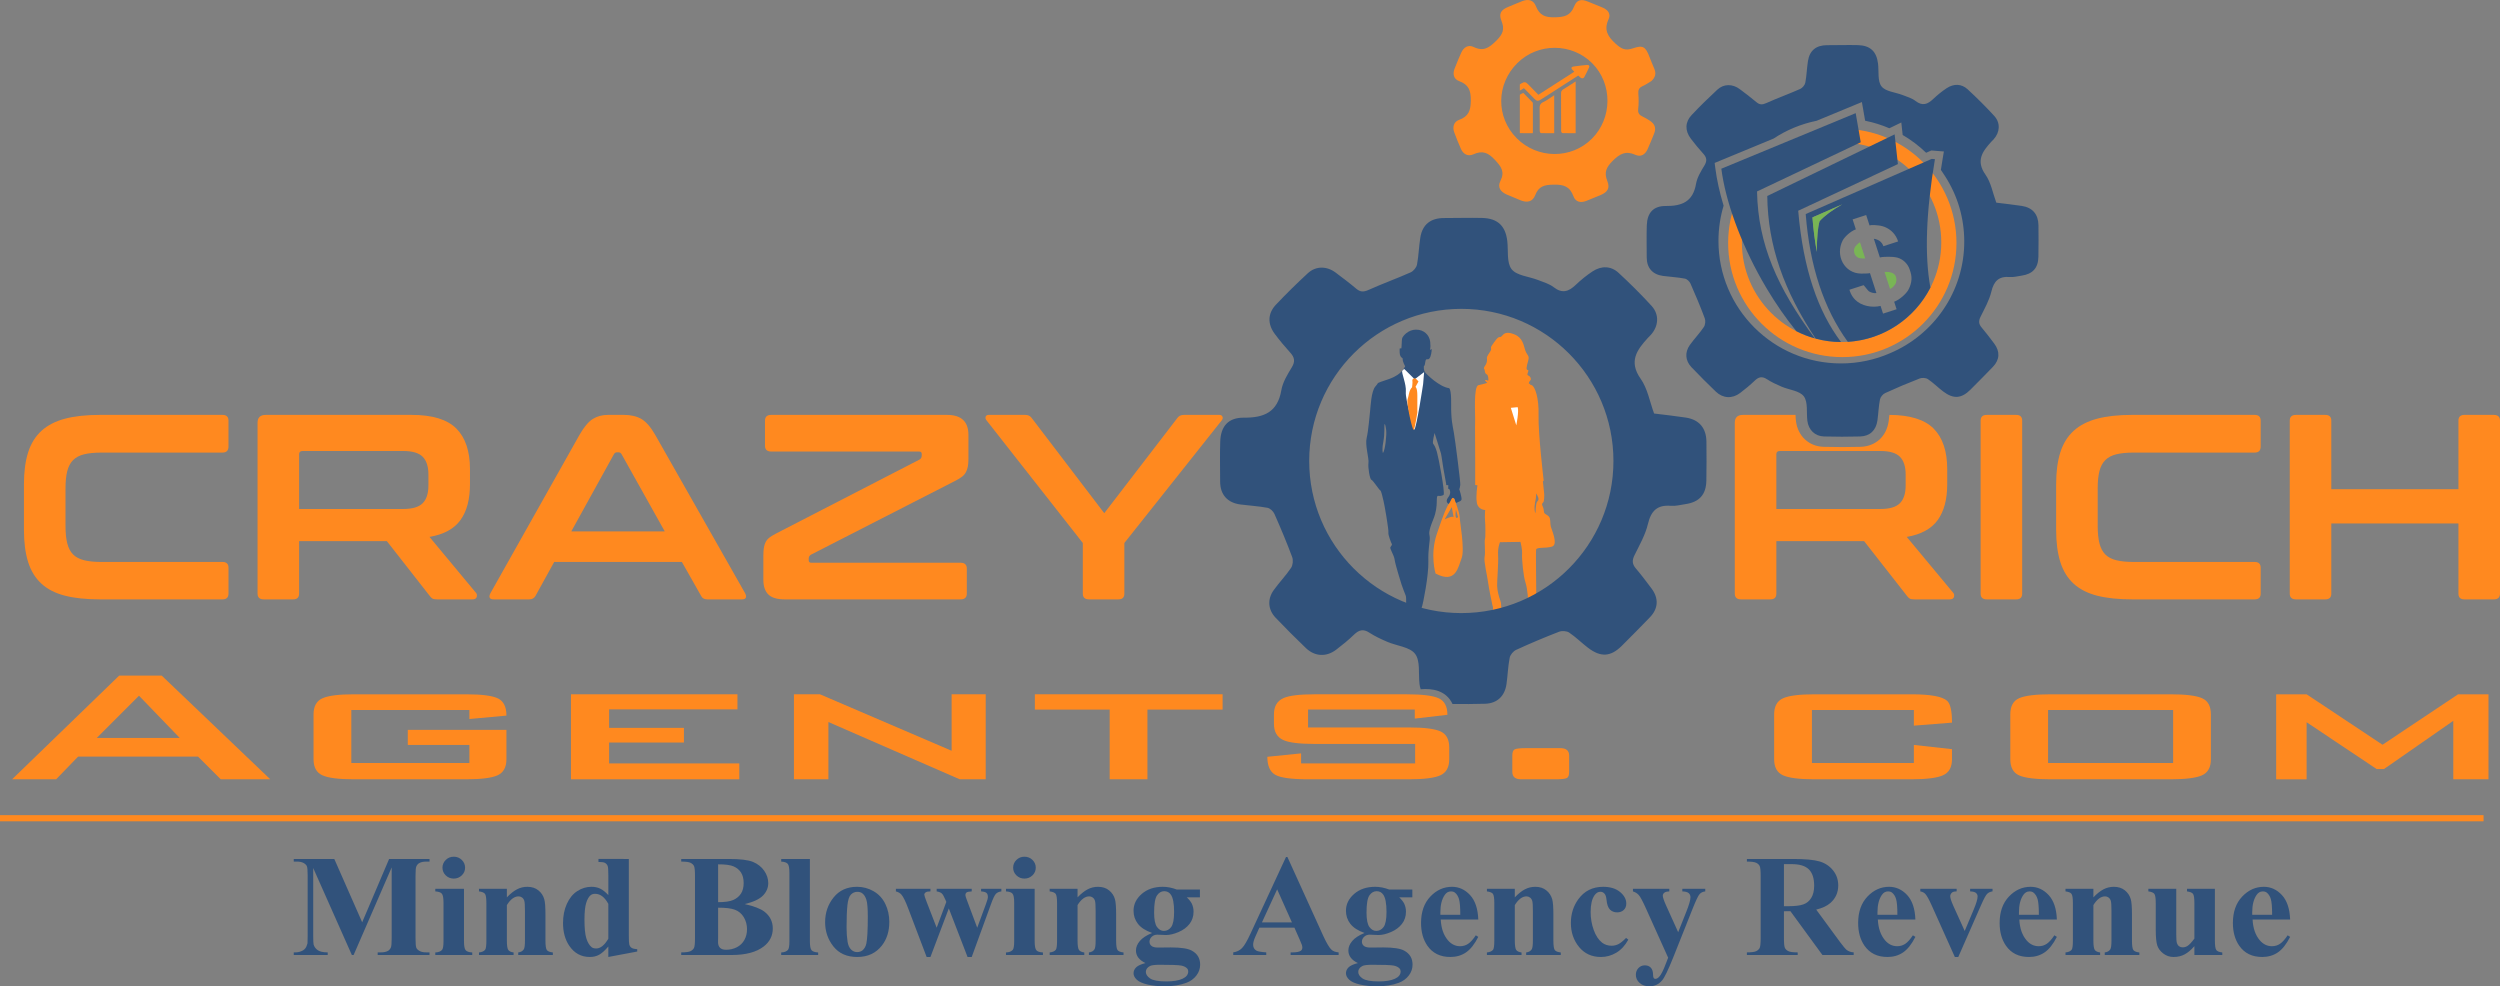<?xml version="1.0" encoding="UTF-8"?>
<svg xmlns="http://www.w3.org/2000/svg" xmlns:xlink="http://www.w3.org/1999/xlink" id="Layer_1" x="0px" y="0px" viewBox="0 0 2625.673 1035.887" xml:space="preserve">
  <rect x="0" y="0" width="2625.673" height="1035.887" fill="#808080" stroke="none"/>
  <path fill="#FF891F" d="M1734.4,85.123c-2.61,1.539-5.844,3.828-9.389,5.428c-3.675,1.659-4.611,4.005-4.306,7.899 c0.417,5.318,0.462,10.75-0.152,16.038c-0.484,4.173,1.047,6.267,4.52,7.89c2.736,1.279,5.368,2.839,7.885,4.516 c5.21,3.47,6.577,7.701,4.328,13.38c-2.167,5.473-4.418,10.917-6.81,16.296c-2.599,5.844-7.132,8.621-12.936,6.023 c-10.128-4.532-16.284-1.089-23.722,6.3c-6.864,6.818-9.312,12.217-5.664,21.347c2.96,7.408,0.212,11.571-7.228,14.695 c-4.934,2.072-9.888,4.1-14.868,6.062c-5.922,2.332-11.274,1.183-13.473-4.783c-3.836-10.408-10.14-12.49-20.909-12.292 c-9.778,0.18-15.663,1.625-19.347,11.193c-2.598,6.746-8.288,8.079-15.191,5.311c-4.969-1.993-9.915-4.051-14.821-6.195 c-6.648-2.906-9.68-7.791-6.498-14.128c4.884-9.729,0.925-14.999-5.664-22.106c-7.077-7.635-12.985-10.273-22.642-5.935 c-5.823,2.616-10.673-0.112-13.166-5.758c-2.522-5.71-4.858-11.511-7.024-17.365c-2.037-5.506-0.394-11.059,5.023-13.001 c10.087-3.617,12.331-9.786,12.419-20.394c0.089-10.659-2.282-16.661-12.253-20.352c-5.638-2.087-7.038-7.241-4.835-12.962 c2.18-5.661,4.555-11.251,6.989-16.808c2.492-5.69,7.431-8.803,12.995-6.098c10.53,5.119,16.425,0.785,23.885-6.596 c6.79-6.718,9.009-11.913,5.405-20.834c-3.131-7.752-0.342-11.726,7.557-14.82c4.819-1.888,9.51-4.106,14.356-5.917 c6.589-2.463,11.685-1.105,14.26,5.315c3.757,9.365,9.281,11.879,19.575,11.697c10.2-0.18,16.717-1.515,20.725-11.721 c2.661-6.776,7.496-7.618,14.15-4.858c5.275,2.187,10.617,4.215,15.859,6.477c5.56,2.4,8.525,6.677,6.091,11.94 c-5.181,11.207-1.226,18.073,7.243,25.815c5.988,5.474,10.223,7.703,18.157,4.971c10.811-3.723,13.424-1.729,17.55,9.153 c1.581,4.171,3.359,8.267,5.063,12.391C1739.447,76.952,1738.842,81.049,1734.4,85.123z M1593.627,66.244 c-22.275,22.103-22.611,56.812-0.763,78.844c21.785,21.968,57.344,22.253,79.022,0.633c21.682-21.624,21.867-57.72,0.406-79.248 C1650.776,44.892,1615.25,44.788,1593.627,66.244z"></path>
  <g>	<g>		<path fill="#FF891F" d="M1666.668,68.196c-4.76,0.468-9.513,1.011-14.231,1.683c-2.067,0.294-2.564,1.571-1.387,2.945   c0.707,0.826,1.533,1.589,2.409,2.486c-12.68,8.138-25.13,16.129-37.766,24.239c-3.839-3.925-7.48-7.659-11.137-11.383   c-2.144-2.183-3.653-2.36-6.359-0.727c-0.656,0.396-1.311,0.793-1.967,1.188v6.574c1.424-0.857,2.844-1.711,4.271-2.57   c0.769,0.743,1.377,1.305,1.948,1.888c3.024,3.089,6.008,6.201,9.064,9.27c2.581,2.592,3.823,2.694,7.095,0.597   c8.372-5.364,16.716-10.755,25.077-16.13c4.567-2.936,9.147-5.859,13.91-8.908c0.819,0.77,1.441,1.41,2.137,1.997   c1.581,1.334,3.279,1.288,4.155-0.318c1.881-3.447,3.603-6.953,5.205-10.485C1669.746,69.101,1668.591,68.007,1666.668,68.196z"></path>		<path fill="#FF891F" d="M1639.518,98.115c0.114,6.072,0.044,12.145,0.045,18.218c0,7.165-0.037,14.33,0.058,21.494   c0.009,0.686,0.813,1.942,1.3,1.958c4.595,0.151,9.201,0.09,13.922,0.09c0-18.103,0-35.965,0-54.341   c-4.477,2.869-8.47,5.591-12.698,8.069C1640.066,94.822,1639.482,96.199,1639.518,98.115z"></path>		<path fill="#FF891F" d="M1609.75,139.899c0.087-0.605,0.176-0.94,0.176-1.275c0.008-9.887,0.011-19.774-0.003-29.661   c-0.001-0.465,0.036-1.045-0.28-1.376c-3.216-3.374-6.501-6.707-9.721-10.003c-1.507,0.569-2.759,1.202-3.693,1.965v40.268   C1600.726,139.954,1605.233,139.899,1609.75,139.899z"></path>		<path fill="#FF891F" d="M1617.02,113.95c0.202,7.965,0.019,15.936,0.101,23.903c0.007,0.683,0.812,1.934,1.299,1.95   c4.586,0.15,9.183,0.089,13.907,0.089c0-13.295,0-26.352,0-39.898c-4,2.572-7.339,5.246-11.3,7.112   C1617.339,108.845,1616.946,111.019,1617.02,113.95z"></path>	</g></g>
  <g>	<path fill="#FF891F" d="M1934.915,135.266c-66.218,0-119.898,53.68-119.898,119.899c0,66.218,53.68,119.899,119.898,119.899  c66.218,0,119.899-53.681,119.899-119.899C2054.814,188.946,2001.133,135.266,1934.915,135.266z M1934.155,359.236  c-57.828,0-104.706-46.878-104.706-104.706s46.878-104.706,104.706-104.706s104.706,46.878,104.706,104.706  S1991.982,359.236,1934.155,359.236z"></path>	<path fill="none" d="M1833.341,206.78c-0.286,0.136-0.547,0.259-0.756,0.359C1832.795,207.04,1833.055,206.916,1833.341,206.78z"></path>	<path fill="none" d="M1836.522,205.272c-0.991,0.47-1.827,0.866-2.509,1.19C1834.695,206.138,1835.531,205.742,1836.522,205.272z"></path>	<path fill="none" d="M2005.71,283.159c-2.196-6.801-7.63-11.037-12.612-12.473c-2.475-0.713-6.126-1.037-8.982-1.008  c-2.093,0.021-7.505,0.016-9.744,0.74l-6.327-19.597c1.425-0.119,4.782,1.335,5.898,2.135c1.609,1.152,3.271,3.022,4.112,5.627  l15.488-5.001c-2.382-7.377-7.135-11.764-12.077-14.294c-2.573-1.318-5.319-2.172-8.351-2.496  c-2.385-0.252-6.769-0.885-9.611-0.037l-3.521-10.904l-14.224,4.593l2.653,8.217l0.714,2.214  c-5.48,1.904-11.926,7.94-13.869,11.764c-8.001,15.736,1.771,34.533,19.373,34.701c1.784,0.016,7.713,0.01,9.348-0.477  l6.735,20.861c-2.316,0.69-6.446-0.74-7.914-1.808c-0.995-0.725-5.276-6.498-5.559-6.407l-14.855,4.796l0.51,1.581  c1.19,3.684,3.445,6.834,5.48,8.878c6.672,6.7,17.759,8.643,26.726,6.55l2.602,8.06l14.223-4.593l-2.551-7.902  c5.663-1.969,12.744-8.483,14.826-12.33c2.62-4.844,4.739-11.386,2.377-18.703L2005.71,283.159z M1952.332,270.951  c-4.694-1.667-6.603-7.805-3.836-11.932c0.73-1.091,3.569-3.95,5.018-4.554l5.461,16.91  C1957.638,271.687,1953.384,271.325,1952.332,270.951z M1990.514,298.467c-1.208,1.691-2.875,4.075-5.477,4.98l-5.768-17.858  c3.98-0.333,10.454,0.486,11.877,4.891l0.153,0.475C1992.184,293.693,1991.727,296.772,1990.514,298.467z"></path>	<path fill="#31527B" d="M2027.427,302.077c-6.208-34.03-4.621-78.996,4.776-134.914l-3.423-0.275  c-23.737,10.391-67.838,29.699-132.302,57.92c4.236,54.744,19.001,99.456,44.226,134.204  C1978.614,356.67,2011.041,334.161,2027.427,302.077z M1911.064,232.242c-1.851,5.971-2.828,16.728-2.931,32.27  c-2.149-12.041-3.677-24.097-4.586-36.17c10.437-4.569,20.875-9.139,31.314-13.709  C1924.493,220.462,1916.562,226.331,1911.064,232.242z M2004.201,304.549c-2.082,3.847-9.163,10.361-14.826,12.33l2.551,7.902  l-14.223,4.593l-2.602-8.06c-8.967,2.093-20.054,0.149-26.726-6.55c-2.035-2.044-4.29-5.194-5.48-8.878l-0.51-1.581l14.855-4.796  c0.284-0.091,4.565,5.682,5.559,6.407c1.468,1.068,5.598,2.498,7.914,1.808l-6.735-20.861c-1.635,0.487-7.563,0.493-9.348,0.477  c-17.602-0.168-27.374-18.965-19.373-34.701c1.943-3.824,8.389-9.86,13.869-11.764l-0.714-2.214l-2.653-8.217l14.224-4.593  l3.521,10.904c2.842-0.849,7.226-0.215,9.611,0.037c3.032,0.324,5.778,1.178,8.351,2.496c4.942,2.529,9.695,6.917,12.077,14.294  l-15.488,5.001c-0.84-2.606-2.502-4.476-4.112-5.627c-1.116-0.8-4.474-2.254-5.898-2.135l6.327,19.597  c2.239-0.723,7.651-0.719,9.744-0.74c2.856-0.029,6.508,0.295,8.982,1.008c4.982,1.436,10.416,5.671,12.612,12.473l0.868,2.687  C2008.94,293.164,2006.82,299.706,2004.201,304.549z"></path>	<path fill="#31527B" d="M1888.601,221.328c-6.544,3.062-10.633,4.976-12.269,5.741c5.998-2.807,44.986-21.051,116.964-54.732  l-3.429-31.203l-133.75,64.693c0.54,52.146,17.433,99.43,50.786,149.808c8.514,2.291,17.453,3.541,26.681,3.591  C1909.284,326.986,1893.825,282.486,1888.601,221.328z"></path>	<path fill="#31527B" d="M1845.351,201.085c18.151-8.608,54.453-25.823,108.93-51.657l-5.313-30.591l-141.089,58.339  c4.309,33.861,19.819,76.831,42.667,117.264l5.007,8.621c9.355,15.677,19.8,30.831,31.092,44.773  c6.142,3.137,12.633,5.685,19.403,7.569C1866.762,302.202,1846.468,256.855,1845.351,201.085z M1832.585,207.139  c0.209-0.099,0.47-0.223,0.756-0.359C1833.055,206.916,1832.795,207.04,1832.585,207.139z M1834.013,206.462  c0.682-0.324,1.518-0.72,2.509-1.19C1835.531,205.742,1834.695,206.138,1834.013,206.462z"></path>	<path fill="#79B555" d="M1948.496,259.019c-2.767,4.127-0.858,10.265,3.836,11.932c1.052,0.374,5.306,0.735,6.643,0.424  l-5.461-16.91C1952.065,255.069,1949.226,257.929,1948.496,259.019z"></path>	<path fill="#79B555" d="M1991.146,290.48c-1.423-4.405-7.896-5.225-11.877-4.891l5.768,17.858c2.601-0.905,4.268-3.289,5.477-4.98  c1.212-1.695,1.67-4.774,0.785-7.512L1991.146,290.48z"></path>	<path fill="#79B555" d="M1903.547,228.342c0.909,12.074,2.437,24.129,4.586,36.17c0.103-15.542,1.08-26.299,2.931-32.27  c5.498-5.911,13.429-11.78,23.797-17.609C1924.422,219.204,1913.984,223.773,1903.547,228.342z"></path></g>
  <g>	<path fill="#31527B" d="M1532.483,513.217h0.591c0,0,0.209-2.322,0.626-3.936c0.418-1.614-5.357-47.207-6.75-54.856  c-1.392-7.649-3.062-14.119-2.853-30.33c0.209-16.21-2.226-16.428-2.226-16.428c-10.299-1.473-23.521-14.459-25.193-16.705  c-1.668-2.246-1.252-6.318-1.252-6.318c2.158-1.474,0.697-8.001,3.619-7.299c2.923,0.701,4.107-4.703,4.524-8.632  c0.417-3.93-0.764-1.193-1.461-1.333c-0.696-0.141,0.836-0.913,0.001-8.282c-0.835-7.368-6.608-12.893-14.89-12.893  c-8.281,0-13.635,6.581-14.466,8.758c-0.832,2.175-0.411,10.743-1.177,11.093c-0.765,0.351-1.929-2.514-1.58,4.012  c0.348,6.527,3.519,5.005,3.24,7.251c-0.277,2.246,2.514,7.415,2.514,7.415c-0.539,0.16-2.034,8.19-17.205,13.453  c-15.17,5.263-9.325,2.597-13.918,7.579c-4.593,4.982-5.149,21.896-5.637,25.615c-0.486,3.72-1.739,20.702-3.618,28.491  c-1.88,7.79,2.575,21.405,1.879,26.317c-0.695,4.912,1.462,17.263,3.062,17.685c1.6,0.421,8.211,10.738,9.325,11.158  s2.367,7.087,3.41,11.018c1.044,3.929,5.637,30.807,5.149,33.194c-0.486,2.386,2.922,10.947,3.551,11.999  c0.625,1.052-0.558,1.895-1.463,3.438c-0.905,1.544,3.897,8.421,4.454,13.123c0.557,4.703,6.611,24.07,7.307,26.247  c0.697,2.174,4.037,10.877,4.523,11.999c0.487,1.123,0.348,14.105-0.556,17.474c-0.905,3.368-1.392,14.106-0.905,21.545  c0.487,7.438,17.119,1.543,18.721,0.35c1.6-1.193-1.393-17.475-1.811-20.001c-0.416-2.526-0.07-4.491,1.252-7.649  c1.323-3.158,7.307-33.965,6.89-47.79c-0.418-13.826,1.879-21.826,1.461-25.896c-0.417-4.07-2.018-4.562,3.897-19.088  c5.915-14.528,1.6-24.702,5.219-24.212c3.619,0.492,5.498-1.122,5.498-1.122c1.392-3.439-5.289-38.809-7.099-44.985  c-1.809-6.175-2.992-7.229-3.967-8.702c-0.974-1.473,1.531-11.228,1.531-11.228s6.054,19.369,6.68,21.334  c0.628,1.965,2.087,14.456,3.897,23.299c1.808,8.842,1.669,10.034,1.669,10.034l2.158,0.211l-0.141,3.649l1.114,0.351  c0,0,2.853,3.79-1.044,8.702c-3.898,4.913,0.627,7.508,0.904,6.667c0.279-0.842,3.062-5.614,4.246-5.825  c1.183-0.211,1.81,0.841,1.531,2.737c-0.279,1.895,2.018,2.597,2.506,1.964c0.487-0.63,4.105-1.068,4.731-3.103  C1535.578,522.734,1532.483,513.217,1532.483,513.217z M1452.49,475.803c0,0-1.393-2.245,0.347-11.649  c1.74-9.403,0.836-16.493,1.253-18.317s1.321,2.035,1.809,6.386C1456.387,456.574,1454.994,472.224,1452.49,475.803z"></path>	<path fill="#FFFFFF" d="M1475.037,387.66l10.718,10.666l9.951-7.509l-1.043,12.562c0,0-6.751,45.194-9.292,48.072  c0,0-9.637-31.861-8.873-39.931c0.766-8.07-4.997-20.447-3.7-22.167C1474.092,387.634,1475.037,387.66,1475.037,387.66z"></path>	<path fill="#FF891F" d="M1484.684,397.495h2.141l2.966,3.107l-3.154,5.81c0,0,1.952,0.546,1.952,9.178c0,8.632,0,17.661,0,17.661  s-2.474,16.515-3.763,18.2c-1.288,1.683-7.905-28.141-6.513-31.896s1.32-9.509,4.729-12.807c0,0,0.696-5.235,0.347-6.849  C1483.04,398.286,1484.684,397.495,1484.684,397.495z"></path>	<path fill="#FF891F" d="M1533.035,542.952c0-4.255-5.278-18.318-5.278-18.318c-3.018-5.251-4.064,2.971-5.819,4.361  c-1.755,1.39-5.779,10.461-13.01,32.188c-7.233,21.728-1.205,41.176-1.205,41.176c21.395,11.244,23.655-6.684,27.313-15.953  C1538.694,577.137,1533.035,547.205,1533.035,542.952z M1517.215,545.534l7.533-12.915l1.96,10.636  C1525.653,541.279,1517.215,545.534,1517.215,545.534z M1529.118,535.202l2.26,7.901  C1527.159,547.204,1529.118,535.202,1529.118,535.202z"></path></g>
  <g>	<path fill="#FF891F" d="M1628.787,553.101c-0.768-3.098-0.256-6.023-1.109-8.863c-0.853-2.84-4.096-3.7-5.376-4.991  c-1.28-1.291-0.427-4.045-2.048-7.401c-1.621-3.355,0.256-3.53,0.854-4.648c0.598-1.118,0.938-6.799,0.682-8.864  s-1.365-12.822-1.365-12.822l0.853-0.774c0,0-5.888-49.654-5.375-68.586c0.512-18.932-3.926-29.431-6.572-31.258  c-0.863-0.596-1.771-0.853-2.603-0.932c0.406-0.433,0.641-0.855,0.641-0.855c-2.987,0.603-1.366-2.324-0.086-3.615  c1.28-1.291,0.086-4.303-2.304-5.163c-2.389-0.861,1.707-5.422-0.341-5.679c-2.048-0.258-1.537-2.926,0.341-9.724  c1.878-6.798-1.621-4.389-3.926-13.941s-6.912-13.339-14.762-15.146s-8.449,4.475-10.923,4.131  c-2.475-0.344-5.12,4.217-8.021,8.175c-2.901,3.958-0.256,3.356-1.707,6.11c-1.451,2.754-4.182,5.851-4.01,7.745  c0.171,1.893,0.598,4.475-1.877,8.089c-2.475,3.615-0.512,3.27-0.427,4.475c0.086,1.205,0.256,3.872,2.078,4.561  c1.822,0.689,2.018,5.766,1.676,6.454c-0.342,0.689-1.536-0.861-2.986-0.43c-1.45,0.43,1.877,2.668,1.963,2.926  c0,0-3.67,1.294-9.217,2.412c-5.546,1.119-3.243,32.357-3.536,36.315c-0.293,3.958,0.123,36.229,0.037,40.703  c-0.086,4.475,0,27.883,0,27.883l2.388,0.259c0,0-1.963,11.273-0.597,18.588s8.704,7.4,8.704,7.4s-0.598,6.884-0.171,10.757  c0.427,3.873,0.683,18.415-0.085,20.05c-0.768,1.635,0.682,13.597-0.342,18.33c-1.024,4.733,2.731,19.88,3.499,25.903  c0.768,6.023,4.096,22.547,4.694,24.87c0.598,2.323,1.28,2.409-0.598,10.499c-1.878,8.09,0.256,15.662,0.256,15.662  c9.387,7.401,11.008,1.807,12.458,0.43c1.45-1.376,0-9.466-0.768-12.478c-0.768-3.012-0.768-7.745-1.707-10.413  c-0.939-2.668,0.086-4.733-1.365-8.604c-1.45-3.872-3.243-10.413-3.328-15.662c-0.086-5.249,1.535-23.839,1.024-31.841  c-0.511-8.003,1.962-13.684,1.962-13.684l21.506-0.344c0,0,2.048,7.229,1.707,12.736c-0.341,5.507,1.364,23.32,3.582,29.947  c2.218,6.626,3.329,20.394,2.306,24.181c-1.024,3.786-1.195,3.27-0.854,5.679c0.341,2.409,0.854,8.176,0.768,14.801  c-0.085,6.625,1.621,4.82,3.925,6.971s5.035,1.549,7.766-1.119c2.73-2.668,1.622-5.852,0.853-7.917s-3.755-19.191-3.498-24.698  c0.256-5.507-0.598-49.655-0.086-52.495c0.512-2.841,10.24-1.031,16.811-3.183C1636.724,571.86,1629.555,556.199,1628.787,553.101z   M1614.536,526.769c-1.707,1.463-1.877,12.392-1.877,12.392c-1.963-3.787-0.427-12.306,0-13.51  c0.427-1.205,0.853-7.487,0.853-7.487s1.707,3.27,2.048,4.302C1615.901,523.498,1616.243,525.306,1614.536,526.769z"></path>	<path fill="#FFFFFF" d="M1586.779,428.323l5.741,18.416c0,0,2.987-14.887,1.451-19.104L1586.779,428.323z"></path></g>
  <g>	<path fill="#FF891F" d="M283.854,818.471h-51.995l-23.879-23.849H82.037l-23.109,23.849H12.71l112.463-108.899h44.677  L283.854,818.471z M188.723,774.996l-42.752-44.319l-44.292,44.319H188.723z"></path>	<path fill="#FF891F" d="M531.889,797.367c0,8.441-3.082,14.07-9.244,16.884c-6.163,2.815-17.206,4.221-33.123,4.221H371.667  c-15.923,0-26.96-1.405-33.123-4.221c-6.163-2.813-9.244-8.442-9.244-16.884v-47.063c0-8.441,3.081-14.067,9.244-16.884  c6.162-2.813,17.199-4.221,33.123-4.221h117.855c16.688,0,27.923,1.478,33.701,4.432c5.777,2.955,8.666,8.937,8.666,17.939  l-38.9,3.588v-9.497H368.971v55.716h124.018v-18.994h-64.705v-15.828h103.605V797.367z"></path>	<path fill="#FF891F" d="M776.453,818.471H599.67v-89.272h174.857v15.828H639.725v19.417h78.571v15.406h-78.571v21.948h136.728  V818.471z"></path>	<path fill="#FF891F" d="M1035.268,818.471h-27.345l-137.883-60.148v60.148h-36.204v-89.272h27.346l138.268,59.304v-59.304h35.819  V818.471z"></path>	<path fill="#FF891F" d="M1284.07,745.239h-78.955v73.232h-39.67v-73.232h-78.57v-16.04h197.196V745.239z"></path>	<path fill="#FF891F" d="M1522.091,797.367c0,8.441-3.081,14.07-9.243,16.884c-6.163,2.815-17.206,4.221-33.123,4.221h-105.917  c-17.464,0-28.952-1.583-34.471-4.749c-5.524-3.165-8.281-9.461-8.281-18.889l35.434-3.587v10.552h119.781v-20.472h-105.531  c-15.923,0-26.834-1.335-32.737-4.01c-6.68-2.954-10.014-8.652-10.014-17.095v-9.919c0-8.441,3.334-14.14,10.014-17.095  c5.903-2.671,16.814-4.01,32.737-4.01h96.672c16.43,0,27.665,1.408,33.701,4.221c6.029,2.816,9.051,8.584,9.051,17.306  l-34.278,4.01v-9.496h-112.079v18.782h105.917c15.917,0,26.96,1.372,33.123,4.115c6.162,2.744,9.243,8.409,9.243,16.989V797.367z"></path>	<path fill="#FF891F" d="M1648.033,810.663c0,3.376-0.771,5.523-2.311,6.437c-1.541,0.917-5.524,1.372-11.939,1.372h-36.204  c-6.163,0-9.244-2.602-9.244-7.809v-17.095c0-3.377,0.771-5.521,2.312-6.438c1.54-0.913,5.519-1.371,11.939-1.371h36.204  c6.162,0,9.243,2.604,9.243,7.809V810.663z"></path>	<path fill="#FF891F" d="M2050.123,797.367c0,8.441-3.147,14.07-9.436,16.884c-6.295,2.815-17.398,4.221-33.315,4.221h-101.68  c-15.923,0-26.96-1.405-33.122-4.221c-6.163-2.813-9.244-8.442-9.244-16.884v-47.063c0-8.441,3.081-14.067,9.244-16.884  c6.162-2.813,17.199-4.221,33.122-4.221h101.68c20.28,0,32.863,2.321,37.744,6.965c3.334,3.097,5.007,10.693,5.007,22.793  l-40.056,3.165v-16.461h-107.071v55.716h107.071v-18.994l40.056,4.432V797.367z"></path>	<path fill="#FF891F" d="M2322.038,797.367c0,8.441-3.082,14.07-9.244,16.884c-6.162,2.815-17.205,4.221-33.123,4.221h-125.943  c-15.924,0-26.96-1.372-33.123-4.115c-6.162-2.744-9.243-8.406-9.243-16.989v-47.063c0-8.58,3.081-14.245,9.243-16.989  c6.163-2.743,17.199-4.115,33.123-4.115h125.943c15.918,0,26.961,1.372,33.123,4.115c6.162,2.744,9.244,8.409,9.244,16.989V797.367  z M2282.367,801.377v-55.716h-131.336v55.716H2282.367z"></path>	<path fill="#FF891F" d="M2613.593,818.471h-36.975v-61.414l-72.793,50.65h-7.703l-73.563-49.174v59.938h-31.967v-89.272h31.967  l79.727,52.973l79.341-52.973h31.967V818.471z"></path></g>
  <rect y="856.125" fill="#FF891F" width="2608.404" height="6.48"></rect>
  <g>	<path fill="#31527B" d="M380.386,968.646l28.289-66.498h42.433v2.752h-3.382c-3.075,0-5.535,0.521-7.379,1.562  c-1.282,0.695-2.307,1.86-3.075,3.496c-0.564,1.19-0.846,4.29-0.846,9.298v66.498c0,5.158,0.281,8.381,0.846,9.67  c0.563,1.29,1.716,2.417,3.459,3.385c1.741,0.967,4.074,1.45,6.995,1.45h3.382v2.752h-54.425v-2.752h3.382  c3.075,0,5.535-0.521,7.379-1.563c1.281-0.693,2.306-1.884,3.075-3.57c0.563-1.189,0.845-4.314,0.845-9.372V911l-39.973,92.011  h-1.845l-40.588-91.342v71.035c0,4.959,0.127,8.009,0.384,9.149c0.666,2.48,2.114,4.5,4.343,6.063  c2.229,1.562,5.727,2.343,10.493,2.343v2.752h-35.668v-2.752h1.076c2.306,0.05,4.458-0.31,6.457-1.079  c1.999-0.768,3.51-1.797,4.536-3.087c1.024-1.288,1.818-3.098,2.383-5.43c0.102-0.545,0.154-3.074,0.154-7.587v-63.82  c0-5.106-0.282-8.294-0.846-9.558c-0.564-1.265-1.717-2.381-3.459-3.348c-1.743-0.967-4.074-1.45-6.996-1.45h-3.305v-2.752h42.586  L380.386,968.646z"></path>	<path fill="#31527B" d="M487.314,933.463v55.117c0,4.91,0.588,8.047,1.768,9.41c1.178,1.364,3.484,2.146,6.918,2.343v2.678h-38.82  v-2.678c3.177-0.099,5.535-0.991,7.072-2.678c1.024-1.141,1.538-4.165,1.538-9.075v-40.612c0-4.909-0.59-8.045-1.768-9.409  c-1.18-1.363-3.459-2.145-6.842-2.344v-2.752H487.314z M476.552,899.767c3.331,0,6.15,1.129,8.456,3.385  c2.306,2.257,3.459,4.972,3.459,8.145c0,3.174-1.166,5.876-3.498,8.108c-2.333,2.231-5.138,3.347-8.417,3.347  c-3.28,0-6.073-1.115-8.379-3.347c-2.306-2.232-3.459-4.935-3.459-8.108c0-3.173,1.153-5.888,3.459-8.145  C470.479,900.896,473.272,899.767,476.552,899.767z"></path>	<path fill="#31527B" d="M532.361,933.463v9.001c3.69-3.868,7.226-6.682,10.608-8.443c3.382-1.759,7.021-2.64,10.916-2.64  c4.663,0,8.533,1.252,11.607,3.756c3.075,2.505,5.124,5.616,6.15,9.335c0.819,2.826,1.23,8.257,1.23,16.29v27.075  c0,5.355,0.5,8.691,1.499,10.004c1,1.314,3.087,2.146,6.265,2.492v2.678h-36.36v-2.678c2.716-0.347,4.663-1.438,5.842-3.272  c0.819-1.239,1.23-4.314,1.23-9.224v-30.943c0-5.702-0.23-9.298-0.692-10.785c-0.461-1.488-1.243-2.641-2.345-3.459  c-1.103-0.818-2.319-1.228-3.651-1.228c-4.408,0-8.507,3.05-12.299,9.149v37.266c0,5.207,0.5,8.505,1.499,9.893  c1,1.389,2.856,2.257,5.573,2.604v2.678h-36.36v-2.678c3.023-0.298,5.176-1.239,6.458-2.826c0.871-1.091,1.307-4.314,1.307-9.67  v-39.274c0-5.255-0.5-8.528-1.499-9.818c-1-1.289-3.088-2.132-6.265-2.529v-2.752H532.361z"></path>	<path fill="#31527B" d="M660.429,902.148v80.035c0,5.405,0.154,8.604,0.461,9.596c0.409,1.636,1.191,2.852,2.344,3.645  c1.153,0.794,3.164,1.29,6.035,1.487v2.455l-30.364,5.728v-11.009c-3.64,4.266-6.88,7.166-9.724,8.702  c-2.844,1.537-6.061,2.307-9.647,2.307c-9.174,0-16.425-3.967-21.754-11.901c-4.305-6.446-6.458-14.355-6.458-23.729  c0-7.486,1.332-14.194,3.998-20.12c2.664-5.925,6.315-10.4,10.954-13.426c4.637-3.024,9.621-4.537,14.951-4.537  c3.433,0,6.482,0.645,9.148,1.934c2.664,1.29,5.508,3.546,8.533,6.769v-20.976c0-5.306-0.23-8.504-0.692-9.596  c-0.615-1.438-1.538-2.503-2.768-3.198c-1.229-0.693-3.536-1.041-6.918-1.041v-3.124H660.429z M638.905,949.306  c-3.793-7.041-8.431-10.563-13.914-10.563c-1.897,0-3.459,0.496-4.689,1.487c-1.896,1.538-3.447,4.24-4.65,8.108  c-1.205,3.867-1.807,9.794-1.807,17.777c0,8.777,0.666,15.273,1.999,19.488c1.332,4.215,3.152,7.265,5.458,9.148  c1.178,0.943,2.792,1.414,4.843,1.414c4.509,0,8.763-3.422,12.761-10.266V949.306z"></path>	<path fill="#31527B" d="M782.193,949.529c9.89,2.231,16.835,4.936,20.832,8.108c5.739,4.513,8.61,10.364,8.61,17.554  c0,7.587-3.152,13.861-9.456,18.819c-7.739,6-18.987,9-33.746,9h-52.964v-2.752c4.816,0,8.083-0.434,9.801-1.302  c1.716-0.867,2.921-1.996,3.613-3.385c0.691-1.388,1.038-4.809,1.038-10.265v-65.456c0-5.455-0.346-8.89-1.038-10.303  c-0.692-1.413-1.91-2.54-3.651-3.384c-1.743-0.843-4.997-1.265-9.763-1.265v-2.752h49.966c11.94,0,20.396,1.029,25.367,3.087  c4.97,2.058,8.891,5.132,11.762,9.223c2.869,4.092,4.305,8.442,4.305,13.055c0,4.86-1.82,9.187-5.458,12.979  C797.771,944.286,791.366,947.297,782.193,949.529z M754.212,953.323v32.356l-0.077,3.719c0,2.678,0.704,4.699,2.114,6.063  c1.409,1.364,3.498,2.046,6.265,2.046c4.1,0,7.879-0.88,11.339-2.641c3.459-1.76,6.111-4.314,7.956-7.662  c1.845-3.347,2.767-7.077,2.767-11.194c0-4.71-1.127-8.938-3.382-12.682c-2.255-3.744-5.355-6.36-9.301-7.848  C767.945,953.992,762.053,953.274,754.212,953.323z M754.212,947.521c7.276,0,12.645-0.793,16.104-2.38  c3.459-1.587,6.111-3.818,7.956-6.695c1.845-2.875,2.768-6.545,2.768-11.008s-0.911-8.12-2.729-10.972  c-1.82-2.851-4.42-5.021-7.803-6.509c-3.382-1.487-8.815-2.206-16.296-2.157V947.521z"></path>	<path fill="#31527B" d="M850.608,902.148v86.432c0,4.91,0.588,8.047,1.768,9.41c1.178,1.364,3.484,2.146,6.918,2.343v2.678h-38.82  v-2.678c3.177-0.099,5.535-0.991,7.072-2.678c1.025-1.141,1.538-4.165,1.538-9.075v-72.002c0-4.859-0.59-7.971-1.768-9.335  c-1.18-1.363-3.459-2.145-6.841-2.343v-2.752H850.608z"></path>	<path fill="#31527B" d="M900.114,931.38c6.251,0,12.068,1.562,17.45,4.686c5.381,3.124,9.467,7.563,12.261,13.314  c2.792,5.753,4.189,12.05,4.189,18.894c0,9.868-2.588,18.125-7.764,24.77c-6.253,8.033-14.888,12.05-25.906,12.05  c-10.813,0-19.141-3.67-24.983-11.009s-8.763-15.844-8.763-25.514c0-9.967,2.985-18.657,8.956-26.07  C881.523,935.088,889.709,931.38,900.114,931.38z M900.421,936.661c-2.613,0-4.856,0.956-6.726,2.864  c-1.872,1.909-3.101,5.679-3.69,11.306c-0.59,5.629-0.884,13.452-0.884,23.468c0,5.307,0.358,10.265,1.076,14.877  c0.563,3.521,1.768,6.199,3.613,8.033c1.845,1.835,3.946,2.752,6.304,2.752c2.306,0,4.228-0.619,5.765-1.859  c1.999-1.686,3.331-4.041,3.998-7.066c1.024-4.711,1.537-14.231,1.537-28.563c0-8.43-0.488-14.219-1.46-17.369  c-0.974-3.148-2.41-5.441-4.305-6.88C904.315,937.182,902.573,936.661,900.421,936.661z"></path>	<path fill="#31527B" d="M1016.189,1005.093l-19.679-51.026l-19.295,51.026h-3.997l-19.141-50.432  c-2.871-7.686-5.304-12.693-7.303-15.025c-1.281-1.586-3.229-2.727-5.842-3.422v-2.752h36.283v2.752  c-2.459,0-4.151,0.348-5.073,1.042s-1.384,1.487-1.384,2.38c0,0.844,0.819,3.373,2.46,7.587l10.531,27.149l10.147-27.149  l-0.769-1.785c-1.538-3.719-2.883-6.086-4.036-7.104c-1.153-1.016-2.935-1.723-5.343-2.12v-2.752h36.821v2.752  c-2.871,0.149-4.689,0.534-5.458,1.153c-0.769,0.621-1.153,1.5-1.153,2.641c0,1.091,0.742,3.496,2.229,7.215l10.147,27.149  l9.225-24.992c1.332-3.57,1.999-5.999,1.999-7.289c0-1.935-0.488-3.348-1.46-4.24c-0.974-0.893-2.871-1.438-5.688-1.637v-2.752  h21.293v2.752c-2.358,0.298-4.228,1.104-5.612,2.418c-1.384,1.314-3.178,5.046-5.381,11.194l-20.141,55.267H1016.189z"></path>	<path fill="#31527B" d="M1086.68,933.463v55.117c0,4.91,0.588,8.047,1.768,9.41c1.178,1.364,3.484,2.146,6.918,2.343v2.678h-38.82  v-2.678c3.177-0.099,5.535-0.991,7.072-2.678c1.024-1.141,1.538-4.165,1.538-9.075v-40.612c0-4.909-0.59-8.045-1.768-9.409  c-1.18-1.363-3.459-2.145-6.842-2.344v-2.752H1086.68z M1075.918,899.767c3.331,0,6.15,1.129,8.456,3.385  c2.306,2.257,3.459,4.972,3.459,8.145c0,3.174-1.166,5.876-3.498,8.108c-2.333,2.231-5.138,3.347-8.417,3.347  c-3.28,0-6.073-1.115-8.379-3.347c-2.306-2.232-3.459-4.935-3.459-8.108c0-3.173,1.153-5.888,3.459-8.145  C1069.845,900.896,1072.638,899.767,1075.918,899.767z"></path>	<path fill="#31527B" d="M1131.727,933.463v9.001c3.69-3.868,7.226-6.682,10.608-8.443c3.382-1.759,7.021-2.64,10.916-2.64  c4.663,0,8.533,1.252,11.607,3.756c3.075,2.505,5.124,5.616,6.15,9.335c0.819,2.826,1.23,8.257,1.23,16.29v27.075  c0,5.355,0.5,8.691,1.499,10.004c1,1.314,3.087,2.146,6.265,2.492v2.678h-36.36v-2.678c2.716-0.347,4.663-1.438,5.842-3.272  c0.819-1.239,1.23-4.314,1.23-9.224v-30.943c0-5.702-0.23-9.298-0.692-10.785c-0.461-1.488-1.243-2.641-2.345-3.459  c-1.103-0.818-2.319-1.228-3.651-1.228c-4.408,0-8.507,3.05-12.299,9.149v37.266c0,5.207,0.5,8.505,1.499,9.893  c1,1.389,2.856,2.257,5.573,2.604v2.678h-36.36v-2.678c3.023-0.298,5.176-1.239,6.458-2.826c0.871-1.091,1.307-4.314,1.307-9.67  v-39.274c0-5.255-0.5-8.528-1.499-9.818c-1-1.289-3.088-2.132-6.265-2.529v-2.752H1131.727z"></path>	<path fill="#31527B" d="M1236.041,934.281h24.215v8.183h-13.76c2.51,2.43,4.253,4.637,5.228,6.619  c1.23,2.678,1.845,5.48,1.845,8.405c0,4.96-1.422,9.261-4.267,12.905c-2.844,3.646-6.714,6.497-11.607,8.555  c-4.895,2.058-9.238,3.087-13.03,3.087c-0.307,0-3.382-0.123-9.225-0.372c-2.306,0-4.241,0.732-5.804,2.194  c-1.563,1.463-2.344,3.211-2.344,5.244c0,1.785,0.704,3.248,2.114,4.389c1.409,1.141,3.702,1.71,6.88,1.71l13.299-0.148  c10.762,0,18.167,1.142,22.216,3.422c5.791,3.174,8.687,8.058,8.687,14.653c0,4.214-1.333,8.045-3.998,11.492  c-2.665,3.445-6.176,5.987-10.531,7.624c-6.611,2.429-14.221,3.645-22.831,3.645c-6.458,0-12.351-0.607-17.681-1.822  c-5.331-1.216-9.147-2.901-11.454-5.058c-2.306-2.157-3.459-4.426-3.459-6.807c0-2.281,0.884-4.327,2.652-6.137  c1.768-1.811,5.06-3.335,9.878-4.574c-6.663-3.174-9.993-7.587-9.993-13.24c0-3.421,1.357-6.743,4.074-9.967  c2.715-3.223,7.021-6.025,12.914-8.405c-6.868-2.43-11.838-5.628-14.913-9.596c-3.075-3.967-4.612-8.554-4.612-13.761  c0-6.793,2.87-12.682,8.61-17.666c5.739-4.983,13.119-7.475,22.139-7.475C1226.048,931.38,1230.968,932.347,1236.041,934.281z   M1218.207,1013.275c-5.227,0-8.687,0.421-10.377,1.265c-2.921,1.536-4.382,3.619-4.382,6.248c0,2.529,1.511,4.822,4.535,6.881  c3.023,2.057,8.712,3.087,17.066,3.087c7.123,0,12.722-0.919,16.796-2.753c4.074-1.835,6.111-4.414,6.111-7.735  c0-1.24-0.384-2.281-1.153-3.124c-1.384-1.487-3.473-2.505-6.265-3.05C1237.744,1013.547,1230.301,1013.275,1218.207,1013.275z   M1222.743,935.992c-2.973,0-5.484,1.45-7.534,4.352c-2.05,2.9-3.075,8.914-3.075,18.037c0,7.39,1.011,12.459,3.036,15.212  c2.024,2.752,4.42,4.128,7.188,4.128c3.075,0,5.637-1.363,7.688-4.091c2.049-2.727,3.075-8.033,3.075-15.918  c0-8.876-1.153-14.926-3.459-18.149C1228.02,937.182,1225.714,935.992,1222.743,935.992z"></path>	<path fill="#31527B" d="M1359.496,974.298h-36.821l-4.381,9.818c-1.436,3.273-2.152,5.977-2.152,8.108  c0,2.826,1.178,4.909,3.536,6.248c1.384,0.794,4.792,1.389,10.224,1.785v2.752h-34.669v-2.752c3.74-0.545,6.815-2.046,9.225-4.5  c2.408-2.455,5.381-7.524,8.917-15.212l37.283-80.481h1.46l37.59,82.713c3.587,7.836,6.534,12.77,8.84,14.803  c1.742,1.537,4.202,2.43,7.38,2.678v2.752h-50.428v-2.752h2.076c4.047,0,6.892-0.545,8.533-1.637  c1.126-0.793,1.691-1.934,1.691-3.422c0-0.893-0.154-1.81-0.461-2.752c-0.104-0.446-0.872-2.306-2.306-5.578L1359.496,974.298z   M1356.883,968.795l-15.528-34.736l-15.989,34.736H1356.883z"></path>	<path fill="#31527B" d="M1459.122,934.281h24.215v8.183h-13.76c2.51,2.43,4.253,4.637,5.228,6.619  c1.229,2.678,1.845,5.48,1.845,8.405c0,4.96-1.423,9.261-4.267,12.905c-2.845,3.646-6.714,6.497-11.607,8.555  c-4.895,2.058-9.238,3.087-13.03,3.087c-0.307,0-3.382-0.123-9.225-0.372c-2.306,0-4.24,0.732-5.804,2.194  c-1.563,1.463-2.344,3.211-2.344,5.244c0,1.785,0.703,3.248,2.113,4.389c1.409,1.141,3.702,1.71,6.88,1.71l13.299-0.148  c10.763,0,18.167,1.142,22.216,3.422c5.791,3.174,8.687,8.058,8.687,14.653c0,4.214-1.333,8.045-3.997,11.492  c-2.665,3.445-6.176,5.987-10.531,7.624c-6.611,2.429-14.222,3.645-22.831,3.645c-6.457,0-12.351-0.607-17.681-1.822  c-5.33-1.216-9.147-2.901-11.453-5.058c-2.307-2.157-3.46-4.426-3.46-6.807c0-2.281,0.885-4.327,2.652-6.137  c1.769-1.811,5.061-3.335,9.878-4.574c-6.662-3.174-9.993-7.587-9.993-13.24c0-3.421,1.357-6.743,4.074-9.967  c2.716-3.223,7.021-6.025,12.914-8.405c-6.867-2.43-11.838-5.628-14.913-9.596c-3.074-3.967-4.612-8.554-4.612-13.761  c0-6.793,2.87-12.682,8.61-17.666c5.738-4.983,13.118-7.475,22.139-7.475C1449.128,931.38,1454.048,932.347,1459.122,934.281z   M1441.288,1013.275c-5.227,0-8.687,0.421-10.377,1.265c-2.922,1.536-4.382,3.619-4.382,6.248c0,2.529,1.511,4.822,4.535,6.881  c3.023,2.057,8.712,3.087,17.065,3.087c7.123,0,12.723-0.919,16.797-2.753c4.073-1.835,6.11-4.414,6.11-7.735  c0-1.24-0.384-2.281-1.152-3.124c-1.384-1.487-3.473-2.505-6.266-3.05C1460.825,1013.547,1453.382,1013.275,1441.288,1013.275z   M1445.824,935.992c-2.974,0-5.484,1.45-7.534,4.352c-2.05,2.9-3.074,8.914-3.074,18.037c0,7.39,1.011,12.459,3.036,15.212  c2.023,2.752,4.42,4.128,7.188,4.128c3.075,0,5.637-1.363,7.688-4.091c2.049-2.727,3.074-8.033,3.074-15.918  c0-8.876-1.153-14.926-3.459-18.149C1451.101,937.182,1448.794,935.992,1445.824,935.992z"></path>	<path fill="#31527B" d="M1552.597,965.745h-39.435c0.461,9.224,2.998,16.513,7.61,21.868c3.536,4.117,7.789,6.174,12.761,6.174  c3.074,0,5.867-0.83,8.379-2.491c2.51-1.661,5.201-4.649,8.071-8.964l2.613,1.637c-3.895,7.688-8.199,13.129-12.914,16.327  c-4.716,3.198-10.173,4.798-16.373,4.798c-10.66,0-18.731-3.967-24.215-11.901c-4.408-6.397-6.611-14.33-6.611-23.803  c0-11.604,3.241-20.839,9.725-27.707c6.482-6.868,14.079-10.302,22.792-10.302c7.276,0,13.594,2.889,18.949,8.665  C1549.304,945.823,1552.187,954.39,1552.597,965.745z M1533.687,960.761c0-7.983-0.449-13.464-1.345-16.438  c-0.897-2.976-2.294-5.231-4.189-6.77c-1.076-0.893-2.512-1.339-4.305-1.339c-2.666,0-4.844,1.265-6.534,3.794  c-3.024,4.414-4.536,10.464-4.536,18.149v2.604H1533.687z"></path>	<path fill="#31527B" d="M1590.957,933.463v9.001c3.69-3.868,7.227-6.682,10.608-8.443c3.383-1.759,7.021-2.64,10.916-2.64  c4.662,0,8.532,1.252,11.607,3.756c3.075,2.505,5.124,5.616,6.149,9.335c0.819,2.826,1.23,8.257,1.23,16.29v27.075  c0,5.355,0.499,8.691,1.499,10.004c0.999,1.314,3.087,2.146,6.265,2.492v2.678h-36.36v-2.678c2.716-0.347,4.663-1.438,5.843-3.272  c0.819-1.239,1.229-4.314,1.229-9.224v-30.943c0-5.702-0.23-9.298-0.691-10.785c-0.462-1.488-1.243-2.641-2.345-3.459  c-1.103-0.818-2.319-1.228-3.651-1.228c-4.408,0-8.508,3.05-12.3,9.149v37.266c0,5.207,0.5,8.505,1.499,9.893  c1,1.389,2.856,2.257,5.573,2.604v2.678h-36.36v-2.678c3.023-0.298,5.176-1.239,6.458-2.826c0.87-1.091,1.307-4.314,1.307-9.67  v-39.274c0-5.255-0.5-8.528-1.499-9.818c-1-1.289-3.088-2.132-6.266-2.529v-2.752H1590.957z"></path>	<path fill="#31527B" d="M1707.801,985.085l2.383,1.785c-3.383,6.149-7.599,10.724-12.646,13.724  c-5.048,2.999-10.416,4.5-16.104,4.5c-9.584,0-17.246-3.496-22.984-10.488c-5.74-6.992-8.609-15.397-8.609-25.216  c0-9.471,2.613-17.802,7.841-24.992c6.303-8.678,14.989-13.017,26.059-13.017c7.431,0,13.338,1.811,17.72,5.43  c4.381,3.62,6.572,7.661,6.572,12.124c0,2.826-0.884,5.084-2.652,6.769c-1.768,1.687-4.087,2.529-6.957,2.529  c-3.024,0-5.522-0.967-7.495-2.9c-1.973-1.935-3.189-5.381-3.651-10.34c-0.307-3.124-1.051-5.306-2.229-6.546  c-1.18-1.238-2.563-1.859-4.151-1.859c-2.46,0-4.562,1.265-6.304,3.794c-2.665,3.819-3.997,9.67-3.997,17.554  c0,6.546,1.076,12.807,3.229,18.782s5.099,10.426,8.84,13.352c2.818,2.133,6.15,3.198,9.994,3.198c2.51,0,4.893-0.569,7.148-1.711  C1702.061,990.416,1704.726,988.258,1707.801,985.085z"></path>	<path fill="#31527B" d="M1752.002,1005.837l-23.215-51.547c-3.486-7.784-6.062-12.57-7.726-14.355  c-1.666-1.785-3.678-3.024-6.035-3.72v-2.752h38.205v2.752c-2.511,0.101-4.279,0.571-5.304,1.414  c-1.025,0.844-1.537,1.859-1.537,3.049c0,1.886,1.28,5.604,3.843,11.158l12.3,27.224l8.379-21.05  c3.023-7.487,4.535-12.694,4.535-15.621c0-1.834-0.628-3.297-1.883-4.389c-1.257-1.09-3.473-1.685-6.649-1.785v-2.752h24.061v2.752  c-2.357,0.249-4.279,1.129-5.766,2.641c-1.486,1.514-3.972,6.657-7.456,15.435l-20.524,51.547  c-5.177,12.893-9.021,20.827-11.531,23.803c-3.536,4.165-7.969,6.248-13.299,6.248c-4.254,0-7.7-1.179-10.339-3.533  c-2.64-2.355-3.959-5.195-3.959-8.517c0-2.877,0.909-5.257,2.729-7.141c1.818-1.886,4.061-2.827,6.726-2.827  c2.563,0,4.624,0.793,6.188,2.381c1.563,1.586,2.37,4.041,2.421,7.363c0.051,1.885,0.281,3.099,0.692,3.646  c0.409,0.545,0.999,0.818,1.768,0.818c1.23,0,2.537-0.72,3.921-2.157c2.049-2.083,4.458-6.844,7.226-14.282L1752.002,1005.837z"></path>	<path fill="#31527B" d="M1873.613,957.042v28.266c0,5.456,0.346,8.889,1.038,10.302c0.691,1.414,1.908,2.542,3.651,3.385  c1.741,0.844,4.996,1.265,9.763,1.265v2.752h-53.35v-2.752c4.817,0,8.084-0.434,9.802-1.302c1.716-0.867,2.921-1.996,3.612-3.385  c0.692-1.388,1.038-4.809,1.038-10.265v-65.456c0-5.455-0.346-8.89-1.038-10.303c-0.691-1.413-1.909-2.54-3.651-3.384  c-1.742-0.843-4.996-1.265-9.763-1.265v-2.752h48.43c12.606,0,21.831,0.844,27.673,2.528c5.843,1.687,10.608,4.798,14.299,9.335  c3.689,4.538,5.534,9.856,5.534,15.955c0,7.438-2.768,13.588-8.302,18.447c-3.536,3.075-8.482,5.381-14.836,6.918l25.06,34.141  c3.279,4.415,5.611,7.167,6.995,8.257c2.101,1.538,4.535,2.38,7.303,2.529v2.752h-32.824l-33.592-45.969H1873.613z   M1873.613,907.578v44.183h4.382c7.122,0,12.453-0.632,15.989-1.896c3.535-1.265,6.314-3.545,8.34-6.843  c2.024-3.298,3.036-7.599,3.036-12.905c0-7.687-1.857-13.363-5.572-17.034c-3.717-3.669-9.699-5.504-17.949-5.504H1873.613z"></path>	<path fill="#31527B" d="M2011.673,965.745h-39.436c0.462,9.224,2.998,16.513,7.61,21.868c3.536,4.117,7.789,6.174,12.761,6.174  c3.075,0,5.867-0.83,8.379-2.491c2.511-1.661,5.201-4.649,8.071-8.964l2.614,1.637c-3.896,7.688-8.2,13.129-12.915,16.327  s-10.173,4.798-16.373,4.798c-10.66,0-18.731-3.967-24.215-11.901c-4.408-6.397-6.61-14.33-6.61-23.803  c0-11.604,3.24-20.839,9.724-27.707c6.482-6.868,14.08-10.302,22.793-10.302c7.276,0,13.593,2.889,18.948,8.665  C2008.379,945.823,2011.262,954.39,2011.673,965.745z M1992.762,960.761c0-7.983-0.449-13.464-1.345-16.438  c-0.897-2.976-2.294-5.231-4.189-6.77c-1.076-0.893-2.512-1.339-4.305-1.339c-2.665,0-4.843,1.265-6.534,3.794  c-3.024,4.414-4.535,10.464-4.535,18.149v2.604H1992.762z"></path>	<path fill="#31527B" d="M2053.107,1005.093l-24.215-53.928c-2.921-6.495-5.202-10.611-6.842-12.348  c-1.179-1.289-2.921-2.157-5.227-2.604v-2.752h38.205v2.752c-2.41,0-4.05,0.422-4.92,1.265c-1.23,1.092-1.845,2.381-1.845,3.868  c0,1.835,1.126,5.281,3.382,10.339l11.838,26.108l9.455-22.538c2.716-6.445,4.074-11.008,4.074-13.687  c0-1.536-0.576-2.789-1.729-3.756c-1.152-0.967-3.189-1.499-6.111-1.6v-2.752h23.523v2.752c-2.256,0.298-4.101,1.116-5.535,2.455  c-1.436,1.339-3.588,5.281-6.457,11.827l-23.984,54.597H2053.107z"></path>	<path fill="#31527B" d="M2160.266,965.745h-39.436c0.462,9.224,2.998,16.513,7.61,21.868c3.536,4.117,7.789,6.174,12.761,6.174  c3.075,0,5.867-0.83,8.379-2.491c2.511-1.661,5.201-4.649,8.071-8.964l2.614,1.637c-3.896,7.688-8.2,13.129-12.915,16.327  s-10.173,4.798-16.373,4.798c-10.66,0-18.731-3.967-24.215-11.901c-4.408-6.397-6.61-14.33-6.61-23.803  c0-11.604,3.24-20.839,9.724-27.707c6.482-6.868,14.08-10.302,22.793-10.302c7.276,0,13.593,2.889,18.948,8.665  C2156.972,945.823,2159.855,954.39,2160.266,965.745z M2141.355,960.761c0-7.983-0.449-13.464-1.345-16.438  c-0.897-2.976-2.294-5.231-4.189-6.77c-1.076-0.893-2.512-1.339-4.305-1.339c-2.665,0-4.843,1.265-6.534,3.794  c-3.024,4.414-4.535,10.464-4.535,18.149v2.604H2141.355z"></path>	<path fill="#31527B" d="M2198.625,933.463v9.001c3.689-3.868,7.226-6.682,10.608-8.443c3.382-1.759,7.021-2.64,10.916-2.64  c4.662,0,8.532,1.252,11.607,3.756c3.074,2.505,5.124,5.616,6.149,9.335c0.819,2.826,1.229,8.257,1.229,16.29v27.075  c0,5.355,0.5,8.691,1.499,10.004c1,1.314,3.087,2.146,6.266,2.492v2.678h-36.36v-2.678c2.716-0.347,4.663-1.438,5.842-3.272  c0.819-1.239,1.23-4.314,1.23-9.224v-30.943c0-5.702-0.23-9.298-0.691-10.785c-0.462-1.488-1.243-2.641-2.345-3.459  c-1.103-0.818-2.319-1.228-3.651-1.228c-4.408,0-8.508,3.05-12.3,9.149v37.266c0,5.207,0.5,8.505,1.499,9.893  c0.999,1.389,2.856,2.257,5.573,2.604v2.678h-36.36v-2.678c3.023-0.298,5.176-1.239,6.457-2.826  c0.871-1.091,1.307-4.314,1.307-9.67v-39.274c0-5.255-0.499-8.528-1.498-9.818c-1-1.289-3.089-2.132-6.266-2.529v-2.752H2198.625z"></path>	<path fill="#31527B" d="M2326.231,933.463v54.448c0,5.307,0.512,8.617,1.538,9.93c1.024,1.314,3.1,2.146,6.227,2.492v2.678h-29.288  v-9.298c-3.435,3.968-6.868,6.856-10.301,8.666c-3.435,1.81-7.278,2.715-11.531,2.715c-4.049,0-7.648-1.203-10.8-3.607  c-3.152-2.405-5.266-5.219-6.342-8.442c-1.077-3.224-1.615-8.852-1.615-16.886v-27.596c0-5.255-0.499-8.528-1.499-9.818  c-0.999-1.289-3.088-2.132-6.265-2.529v-2.752h29.288v47.53c0,4.96,0.242,8.158,0.73,9.596c0.486,1.438,1.255,2.529,2.306,3.272  c1.05,0.744,2.268,1.116,3.651,1.116c1.846,0,3.51-0.471,4.997-1.413c2.049-1.289,4.509-3.893,7.38-7.811v-37.191  c0-5.255-0.5-8.528-1.499-9.818c-1-1.289-3.088-2.132-6.266-2.529v-2.752H2326.231z"></path>	<path fill="#31527B" d="M2405.255,965.745h-39.436c0.462,9.224,2.998,16.513,7.61,21.868c3.536,4.117,7.789,6.174,12.761,6.174  c3.075,0,5.867-0.83,8.379-2.491c2.511-1.661,5.201-4.649,8.071-8.964l2.614,1.637c-3.896,7.688-8.2,13.129-12.915,16.327  s-10.173,4.798-16.373,4.798c-10.66,0-18.731-3.967-24.215-11.901c-4.408-6.397-6.61-14.33-6.61-23.803  c0-11.604,3.24-20.839,9.724-27.707c6.482-6.868,14.08-10.302,22.793-10.302c7.276,0,13.593,2.889,18.948,8.665  C2401.961,945.823,2404.844,954.39,2405.255,965.745z M2386.344,960.761c0-7.983-0.449-13.464-1.345-16.438  c-0.897-2.976-2.294-5.231-4.189-6.77c-1.076-0.893-2.512-1.339-4.305-1.339c-2.665,0-4.843,1.265-6.534,3.794  c-3.024,4.414-4.535,10.464-4.535,18.149v2.604H2386.344z"></path></g>
  <path fill="#FF891F" d="M233.698,435.748c4.181,0,6.276,2.033,6.276,6.09v27.127c0,4.247-2.095,6.366-6.276,6.366H106.74 c-7.418,0-13.552,0.602-18.402,1.8c-4.85,1.202-8.702,3.23-11.555,6.09c-2.853,2.863-4.899,6.69-6.134,11.487 c-1.239,4.801-1.854,10.891-1.854,18.27v39.306c0,7.384,0.615,13.521,1.854,18.408c1.234,4.892,3.281,8.767,6.134,11.626 c2.853,2.863,6.705,4.892,11.555,6.09c4.85,1.202,10.984,1.799,18.402,1.799h126.958c4.181,0,6.276,2.033,6.276,6.09v27.127 c0,4.062-2.095,6.09-6.276,6.09h-128.67c-14.457,0-26.725-1.289-36.804-3.875c-10.083-2.582-18.308-6.782-24.678-12.595 c-6.375-5.813-11.033-13.378-13.98-22.698c-2.951-9.316-4.422-20.622-4.422-33.909v-47.61c0-13.287,1.471-24.541,4.422-33.771 c2.947-9.226,7.605-16.747,13.98-22.56c6.37-5.813,14.595-10.056,24.678-12.733c10.079-2.673,22.347-4.014,36.804-4.014H233.698z"></path>
  <path fill="#FF891F" d="M432.263,435.748c21.87,0,37.562,4.801,47.074,14.394c9.509,9.598,14.265,23.806,14.265,42.629v15.777 c0,15.873-3.33,28.421-9.985,37.646c-6.66,9.229-17.501,15.133-32.524,17.715l48.786,58.684c0.95,0.926,1.235,2.31,0.856,4.152 c-0.383,1.847-1.903,2.768-4.564,2.768h-36.804c-2.474,0-4.186-0.276-5.135-0.83c-0.954-0.554-1.904-1.476-2.853-2.769 L406.3,568.339h-92.151v55.084c0,4.062-2.095,6.09-6.276,6.09H277.06c-4.377,0-6.562-2.028-6.562-6.09V444.052 c0-5.536,2.853-8.304,8.559-8.304H432.263z M314.149,534.569h109.27c9.7,0,16.547-2.029,20.542-6.09 c3.994-4.058,5.991-10.242,5.991-18.546v-11.626c0-8.305-1.997-14.485-5.991-18.546c-3.994-4.058-10.841-6.09-20.542-6.09H317.858 c-2.474,0-3.709,1.106-3.709,3.321V534.569z"></path>
  <path fill="#FF891F" d="M655.366,435.748c7.226,0,13.311,1.432,18.259,4.29c4.944,2.863,9.794,8.443,14.55,16.747l94.434,166.361 c0.949,1.847,1.186,3.369,0.713,4.567c-0.477,1.202-1.854,1.799-4.137,1.799h-36.233c-3.236,0-5.421-1.198-6.562-3.599 l-20.256-35.708h-134.09l-19.686,35.708c-1.333,2.4-3.522,3.599-6.562,3.599h-37.089c-2.474,0-3.95-0.597-4.422-1.799 c-0.477-1.198-0.241-2.721,0.713-4.567l93.578-166.361c4.752-8.304,9.415-13.884,13.98-16.747c4.564-2.858,9.887-4.29,15.977-4.29 H655.366z M600.018,558.097h98.143l-45.363-81.104c-0.762-1.289-1.81-1.938-3.138-1.938h-1.711c-1.333,0-2.381,0.648-3.139,1.938 L600.018,558.097z"></path>
  <path fill="#FF891F" d="M994.585,435.748c15.022,0,22.539,7.016,22.539,21.037v25.189c0,3.322-0.241,6.138-0.713,8.442 c-0.477,2.31-1.239,4.339-2.282,6.09c-1.048,1.756-2.474,3.278-4.28,4.567c-1.81,1.293-4.137,2.678-6.99,4.152l-150.923,77.228 c-1.712,0.926-2.568,2.311-2.568,4.152v1.938c0,1.661,0.949,2.491,2.853,2.491h156.629c4.373,0,6.562,2.033,6.562,6.09v26.297 c0,4.062-2.189,6.09-6.562,6.09H824.261c-7.988,0-13.743-1.704-17.261-5.121c-3.521-3.412-5.278-8.624-5.278-15.64v-25.189 c0-3.321,0.187-6.133,0.571-8.442c0.379-2.306,1.043-4.334,1.997-6.09c0.949-1.752,2.282-3.274,3.994-4.567 c1.712-1.289,3.994-2.673,6.847-4.151l150.353-77.506c1.712-0.922,2.568-2.306,2.568-4.152v-1.938c0-1.661-0.954-2.491-2.853-2.491 H809.996c-4.378,0-6.562-2.029-6.562-6.09v-26.297c0-4.057,2.184-6.09,6.562-6.09H994.585z"></path>
  <path fill="#FF891F" d="M1076.747,435.748c3.041,0,5.323,1.107,6.847,3.321l76.176,99.928l76.744-99.928 c1.521-2.214,3.803-3.321,6.848-3.321h37.375c1.52,0,2.566,0.602,3.137,1.799c0.572,1.203,0.379,2.448-0.57,3.737l-102.422,128.992 v53.146c0,4.062-2.096,6.09-6.277,6.09h-30.813c-4.377,0-6.561-2.028-6.561-6.09v-53.146l-101.282-128.992 c-0.954-1.289-1.19-2.534-0.713-3.737c0.472-1.197,1.569-1.799,3.281-1.799H1076.747z"></path>
  <path fill="#FF891F" d="M2117.56,435.748c4.182,0,6.276,2.033,6.276,6.09v181.585c0,4.062-2.095,6.09-6.276,6.09h-30.813 c-4.378,0-6.562-2.028-6.562-6.09V441.838c0-4.057,2.184-6.09,6.562-6.09H2117.56z"></path>
  <path fill="#FF891F" d="M2368.05,435.748c4.182,0,6.277,2.033,6.277,6.09v27.127c0,4.247-2.096,6.366-6.277,6.366h-126.958 c-7.418,0-13.552,0.602-18.401,1.8c-4.851,1.202-8.702,3.23-11.555,6.09c-2.854,2.863-4.899,6.69-6.134,11.487 c-1.239,4.801-1.854,10.891-1.854,18.27v39.306c0,7.384,0.615,13.521,1.854,18.408c1.234,4.892,3.28,8.767,6.134,11.626 c2.853,2.863,6.704,4.892,11.555,6.09c4.85,1.202,10.983,1.799,18.401,1.799h126.958c4.182,0,6.277,2.033,6.277,6.09v27.127 c0,4.062-2.096,6.09-6.277,6.09h-128.67c-14.456,0-26.724-1.289-36.803-3.875c-10.084-2.582-18.309-6.782-24.679-12.595 c-6.375-5.813-11.033-13.378-13.979-22.698c-2.951-9.316-4.423-20.622-4.423-33.909v-47.61c0-13.287,1.472-24.541,4.423-33.771 c2.946-9.226,7.604-16.747,13.979-22.56c6.37-5.813,14.595-10.056,24.679-12.733c10.079-2.673,22.347-4.014,36.803-4.014H2368.05z"></path>
  <path fill="#FF891F" d="M2442.226,435.748c4.182,0,6.276,2.033,6.276,6.09v71.97h133.52v-71.97c0-4.057,2.091-6.09,6.277-6.09 h30.812c4.374,0,6.563,2.033,6.563,6.09v181.585c0,4.062-2.188,6.09-6.563,6.09h-30.812c-4.187,0-6.277-2.028-6.277-6.09v-73.631 h-133.52v73.631c0,4.062-2.095,6.09-6.276,6.09h-30.813c-4.378,0-6.562-2.028-6.562-6.09V441.838c0-4.057,2.184-6.09,6.562-6.09 H2442.226z"></path>
  <g>	<g>		<path fill="#FF891F" d="M1953.877,469.294c-6.272,0.175-12.68,0.264-19.046,0.264c-6.445,0-13.025-0.091-19.557-0.271   c-15.428-0.424-27.099-11.303-29.042-27.071c-0.269-2.186-0.379-4.344-0.439-6.468h-55.243c-5.706,0-8.559,2.768-8.559,8.304   v179.371c0,4.062,2.184,6.09,6.562,6.09h30.813c4.182,0,6.276-2.028,6.276-6.09v-55.084h92.151l45.077,57.575   c0.95,1.293,1.899,2.215,2.854,2.769c0.949,0.554,2.661,0.83,5.135,0.83h36.804c2.661,0,4.182-0.921,4.565-2.768   c0.379-1.843,0.094-3.227-0.856-4.152l-48.786-58.684c15.023-2.582,25.864-8.485,32.524-17.715   c6.655-9.226,9.985-21.773,9.985-37.646v-15.777c0-18.823-4.757-33.031-14.265-42.629c-9.424-9.502-24.918-14.295-46.465-14.385   c-0.211,2.104-0.438,4.233-0.74,6.405C1981.357,458.448,1969.959,468.845,1953.877,469.294z M2001.444,498.307v11.626   c0,8.304-1.997,14.488-5.991,18.546c-3.995,4.061-10.842,6.09-20.542,6.09h-109.27v-57.576c0-2.215,1.234-3.321,3.709-3.321   h105.561c9.7,0,16.547,2.032,20.542,6.09C1999.447,483.822,2001.444,490.002,2001.444,498.307z"></path>	</g></g>
  <g>	<path fill="none" d="M2022.479,160.634l0.472-0.207c-7.41-7.158-15.675-13.433-24.63-18.659l0.137,1.246  C2007.13,147.929,2015.181,153.835,2022.479,160.634z"></path>	<path fill="none" d="M2042.916,185.137c-1.421-2.285-2.905-4.527-4.462-6.714c-0.008,0.052-0.015,0.1-0.023,0.152  C2040.006,180.722,2041.487,182.917,2042.916,185.137z"></path>	<path fill="none" d="M1862.705,145.542l45.192-18.686C1891.483,130.176,1876.206,136.623,1862.705,145.542z"></path>	<path fill="none" d="M1982.736,135.473l1.585-0.767c-8.083-3.474-16.592-6.144-25.428-7.909l0.328,1.892  C1967.268,130.187,1975.147,132.46,1982.736,135.473z"></path>	<path fill="none" d="M1808.63,253.712c0-10.399,1.265-20.743,3.762-30.781c-0.754-2.321-1.465-4.616-2.15-6.895  c-3.505,11.708-5.397,24.113-5.397,36.962c0,71.081,57.622,128.703,128.703,128.703c18.294,0,35.693-3.826,51.452-10.707  c-15.138,6.372-31.758,9.899-49.186,9.899C1865.684,380.893,1808.63,323.84,1808.63,253.712z"></path>	<path fill="none" d="M2032.074,244.283c-0.181,6.324-0.202,12.419-0.063,18.288c0.307-3.141,0.464-6.307,0.464-9.493  C2032.474,250.139,2032.34,247.204,2032.074,244.283z"></path>	<path fill="#31527B" d="M2140.924,236.616c-0.141-11.538-6.188-18.618-17.483-20.343c-8.927-1.364-17.919-2.308-26.788-3.427  c-3.717-10.058-5.53-21.105-11.337-29.332c-10.432-14.777-3.169-24.504,6.162-34.754c0.74-0.812,1.577-1.538,2.315-2.352  c6.683-7.363,7.448-17.248,0.753-24.583c-8.888-9.737-18.283-19.054-27.967-28.003c-6.422-5.934-14.566-6.15-22.086-1.176  c-5.017,3.319-9.764,7.178-14.119,11.333c-5.865,5.596-11.314,7.695-18.615,2.044c-3.799-2.941-8.835-4.369-13.434-6.171  c-7.611-2.98-17.982-3.64-22.245-9.123c-4.332-5.571-2.646-15.798-3.661-23.977c-1.587-12.795-8.217-19.037-21.299-19.369  c-10.716-0.272-21.446,0.111-32.17,0.077c-11.284-0.035-18.304,5.399-20.088,16.43c-1.227,7.587-1.371,15.36-2.804,22.897  c-0.477,2.509-2.995,5.568-5.36,6.62c-11.767,5.23-23.917,9.601-35.663,14.872c-4.095,1.838-6.903,1.919-10.339-0.988  c-5.661-4.788-11.598-9.259-17.537-13.705c-7.495-5.611-16.757-5.658-23.465,0.55c-9.281,8.589-18.341,17.452-27.017,26.65  c-7.049,7.473-7.189,16.402-0.929,24.773c4.11,5.496,8.532,10.787,13.142,15.873c3.62,3.995,4.206,7.417,1.221,12.345  c-3.674,6.064-7.693,12.588-8.855,19.377c-3.189,18.642-14.785,23.359-31.723,23.206c-13.057-0.117-19.511,7.136-19.971,20.21  c-0.396,11.259-0.079,22.544-0.079,33.818c0,10.987,6.093,17.982,17.161,19.425c7.634,0.995,15.364,1.399,22.911,2.813  c2.252,0.422,4.897,2.98,5.884,5.213c5.319,12.023,10.409,24.164,14.998,36.481c0.98,2.629,0.583,6.845-0.956,9.135  c-4.432,6.591-10.049,12.373-14.686,18.842c-5.5,7.671-4.855,16.545,1.641,23.351c8.351,8.751,16.9,17.329,25.646,25.686  c7.53,7.197,17.266,7.653,25.521,1.379c5.243-3.985,10.384-8.171,15.118-12.737c4.125-3.979,7.769-5.134,12.964-1.737  c4.798,3.138,10.109,5.582,15.401,7.85c7.964,3.412,18.964,4.265,23.384,10.166c4.539,6.06,2.638,16.889,3.712,25.612  c1.183,9.608,7.915,16.28,17.462,16.542c12.638,0.347,25.3,0.36,37.937,0.007c10.31-0.288,16.76-6.462,18.199-16.793  c1.024-7.352,1.253-14.836,2.676-22.097c0.497-2.539,3.041-5.59,5.439-6.691c11.948-5.488,24.078-10.611,36.343-15.351  c2.469-0.954,6.468-0.689,8.596,0.745c5.669,3.816,10.552,8.775,16.021,12.918c10.718,8.121,19.11,7.559,28.479-1.758  c7.996-7.952,15.903-15.995,23.743-24.101c7.192-7.435,7.64-16.107,1.315-24.504c-4.301-5.711-8.586-11.451-13.222-16.885  c-3.111-3.647-3.231-6.837-1.134-11.112c4.226-8.613,9.185-17.207,11.367-26.397c2.657-11.191,7.845-16.408,19.463-15.443  c4.021,0.334,8.181-0.837,12.261-1.427c11.762-1.699,17.531-8.053,17.732-19.909  C2141.05,258.614,2141.059,247.612,2140.924,236.616z M1984.999,370.994c-15.758,6.881-33.157,10.707-51.452,10.707  c-71.08,0-128.703-57.622-128.703-128.703c0-12.849,1.892-25.253,5.397-36.962c-4.226-14.056-7.149-27.276-8.692-39.394  l-0.703-5.523l61.857-25.577c13.501-8.919,28.778-15.366,45.192-18.686l47.59-19.678l3.407,19.619  c8.837,1.765,17.345,4.435,25.428,7.909l12.557-6.073l1.443,13.135c8.955,5.226,17.22,11.501,24.63,18.659l5.483-2.401l13.165,1.06  l-1.316,7.83c-0.607,3.612-1.198,7.332-1.83,11.507c1.557,2.187,3.041,4.428,4.462,6.714c13.156,20.442,20.08,43.928,20.08,68.575  C2062.996,306.412,2030.774,351.725,1984.999,370.994z"></path></g>
  <g>			<ellipse transform="matrix(0.707 -0.707 0.707 0.707 107.186 1227.057)" fill="none" cx="1534.782" cy="484.144" rx="159.766" ry="159.766"></ellipse>	<path fill="#31527B" d="M1792.211,463.808c-0.175-14.323-7.681-23.111-21.702-25.253c-11.082-1.693-22.243-2.865-33.253-4.254  c-4.614-12.486-6.864-26.199-14.074-36.412c-12.95-18.344-3.934-30.419,7.65-43.142c0.918-1.009,1.957-1.91,2.874-2.92  c8.296-9.14,9.247-21.411,0.935-30.517c-11.033-12.087-22.696-23.654-34.718-34.762c-7.971-7.366-18.082-7.635-27.416-1.46  c-6.228,4.12-12.121,8.91-17.526,14.068c-7.281,6.947-14.045,9.552-23.108,2.538c-4.716-3.65-10.968-5.424-16.677-7.66  c-9.448-3.7-22.322-4.519-27.615-11.325c-5.377-6.916-3.285-19.61-4.544-29.765c-1.97-15.883-10.201-23.632-26.439-24.044  c-13.302-0.338-26.623,0.137-39.935,0.096c-14.007-0.044-22.722,6.703-24.936,20.395c-1.523,9.419-1.702,19.067-3.48,28.423  c-0.592,3.114-3.718,6.912-6.654,8.218c-14.607,6.492-29.689,11.918-44.271,18.462c-5.083,2.281-8.568,2.382-12.835-1.226  c-7.027-5.943-14.397-11.493-21.77-17.012c-9.304-6.965-20.802-7.023-29.128,0.682c-11.521,10.662-22.768,21.665-33.538,33.082  c-8.75,9.276-8.924,20.36-1.153,30.753c5.102,6.823,10.591,13.39,16.313,19.704c4.494,4.96,5.221,9.207,1.516,15.324  c-4.561,7.528-9.55,15.627-10.992,24.054c-3.959,23.141-18.353,28.997-39.38,28.807c-16.209-0.146-24.22,8.858-24.791,25.088  c-0.491,13.977-0.098,27.985-0.098,41.98c0,13.639,7.563,22.322,21.303,24.113c9.476,1.235,19.073,1.737,28.442,3.492  c2.795,0.524,6.078,3.699,7.304,6.471c6.603,14.925,12.922,29.997,18.618,45.286c1.216,3.263,0.724,8.497-1.187,11.339  c-5.502,8.182-12.474,15.36-18.231,23.389c-6.828,9.523-6.027,20.538,2.037,28.988c10.367,10.864,20.979,21.511,31.835,31.885  c9.348,8.934,21.434,9.5,31.68,1.712c6.508-4.946,12.891-10.143,18.767-15.811c5.121-4.939,9.644-6.374,16.093-2.156  c5.956,3.895,12.549,6.93,19.118,9.745c9.886,4.236,23.54,5.294,29.028,12.62c5.634,7.523,3.275,20.966,4.608,31.794  c0.23,1.866,0.647,3.63,1.201,5.302c12.171-1.059,26.755,1.16,33.442,15.487c11.376,0.144,22.76,0.072,34.127-0.245  c12.798-0.357,20.805-8.021,22.591-20.847c1.271-9.126,1.555-18.417,3.321-27.431c0.617-3.152,3.775-6.939,6.752-8.306  c14.832-6.813,29.89-13.173,45.115-19.057c3.065-1.184,8.029-0.855,10.671,0.925c7.037,4.737,13.099,10.893,19.888,16.036  c13.304,10.081,23.722,9.383,35.353-2.183c9.926-9.871,19.741-19.856,29.474-29.917c8.928-9.229,9.484-19.995,1.633-30.418  c-5.339-7.089-10.659-14.215-16.413-20.961c-3.862-4.527-4.012-8.488-1.408-13.794c5.246-10.692,11.402-21.36,14.111-32.768  c3.298-13.892,9.738-20.369,24.161-19.171c4.991,0.415,10.155-1.039,15.22-1.771c14.602-2.109,21.762-9.996,22.012-24.714  C1792.367,491.115,1792.378,477.458,1792.211,463.808z M1534.782,643.91c-88.236,0-159.766-71.53-159.766-159.766  c0-88.236,71.53-159.766,159.766-159.766c88.237,0,159.766,71.53,159.766,159.766  C1694.548,572.381,1623.019,643.91,1534.782,643.91z"></path></g>
</svg>
